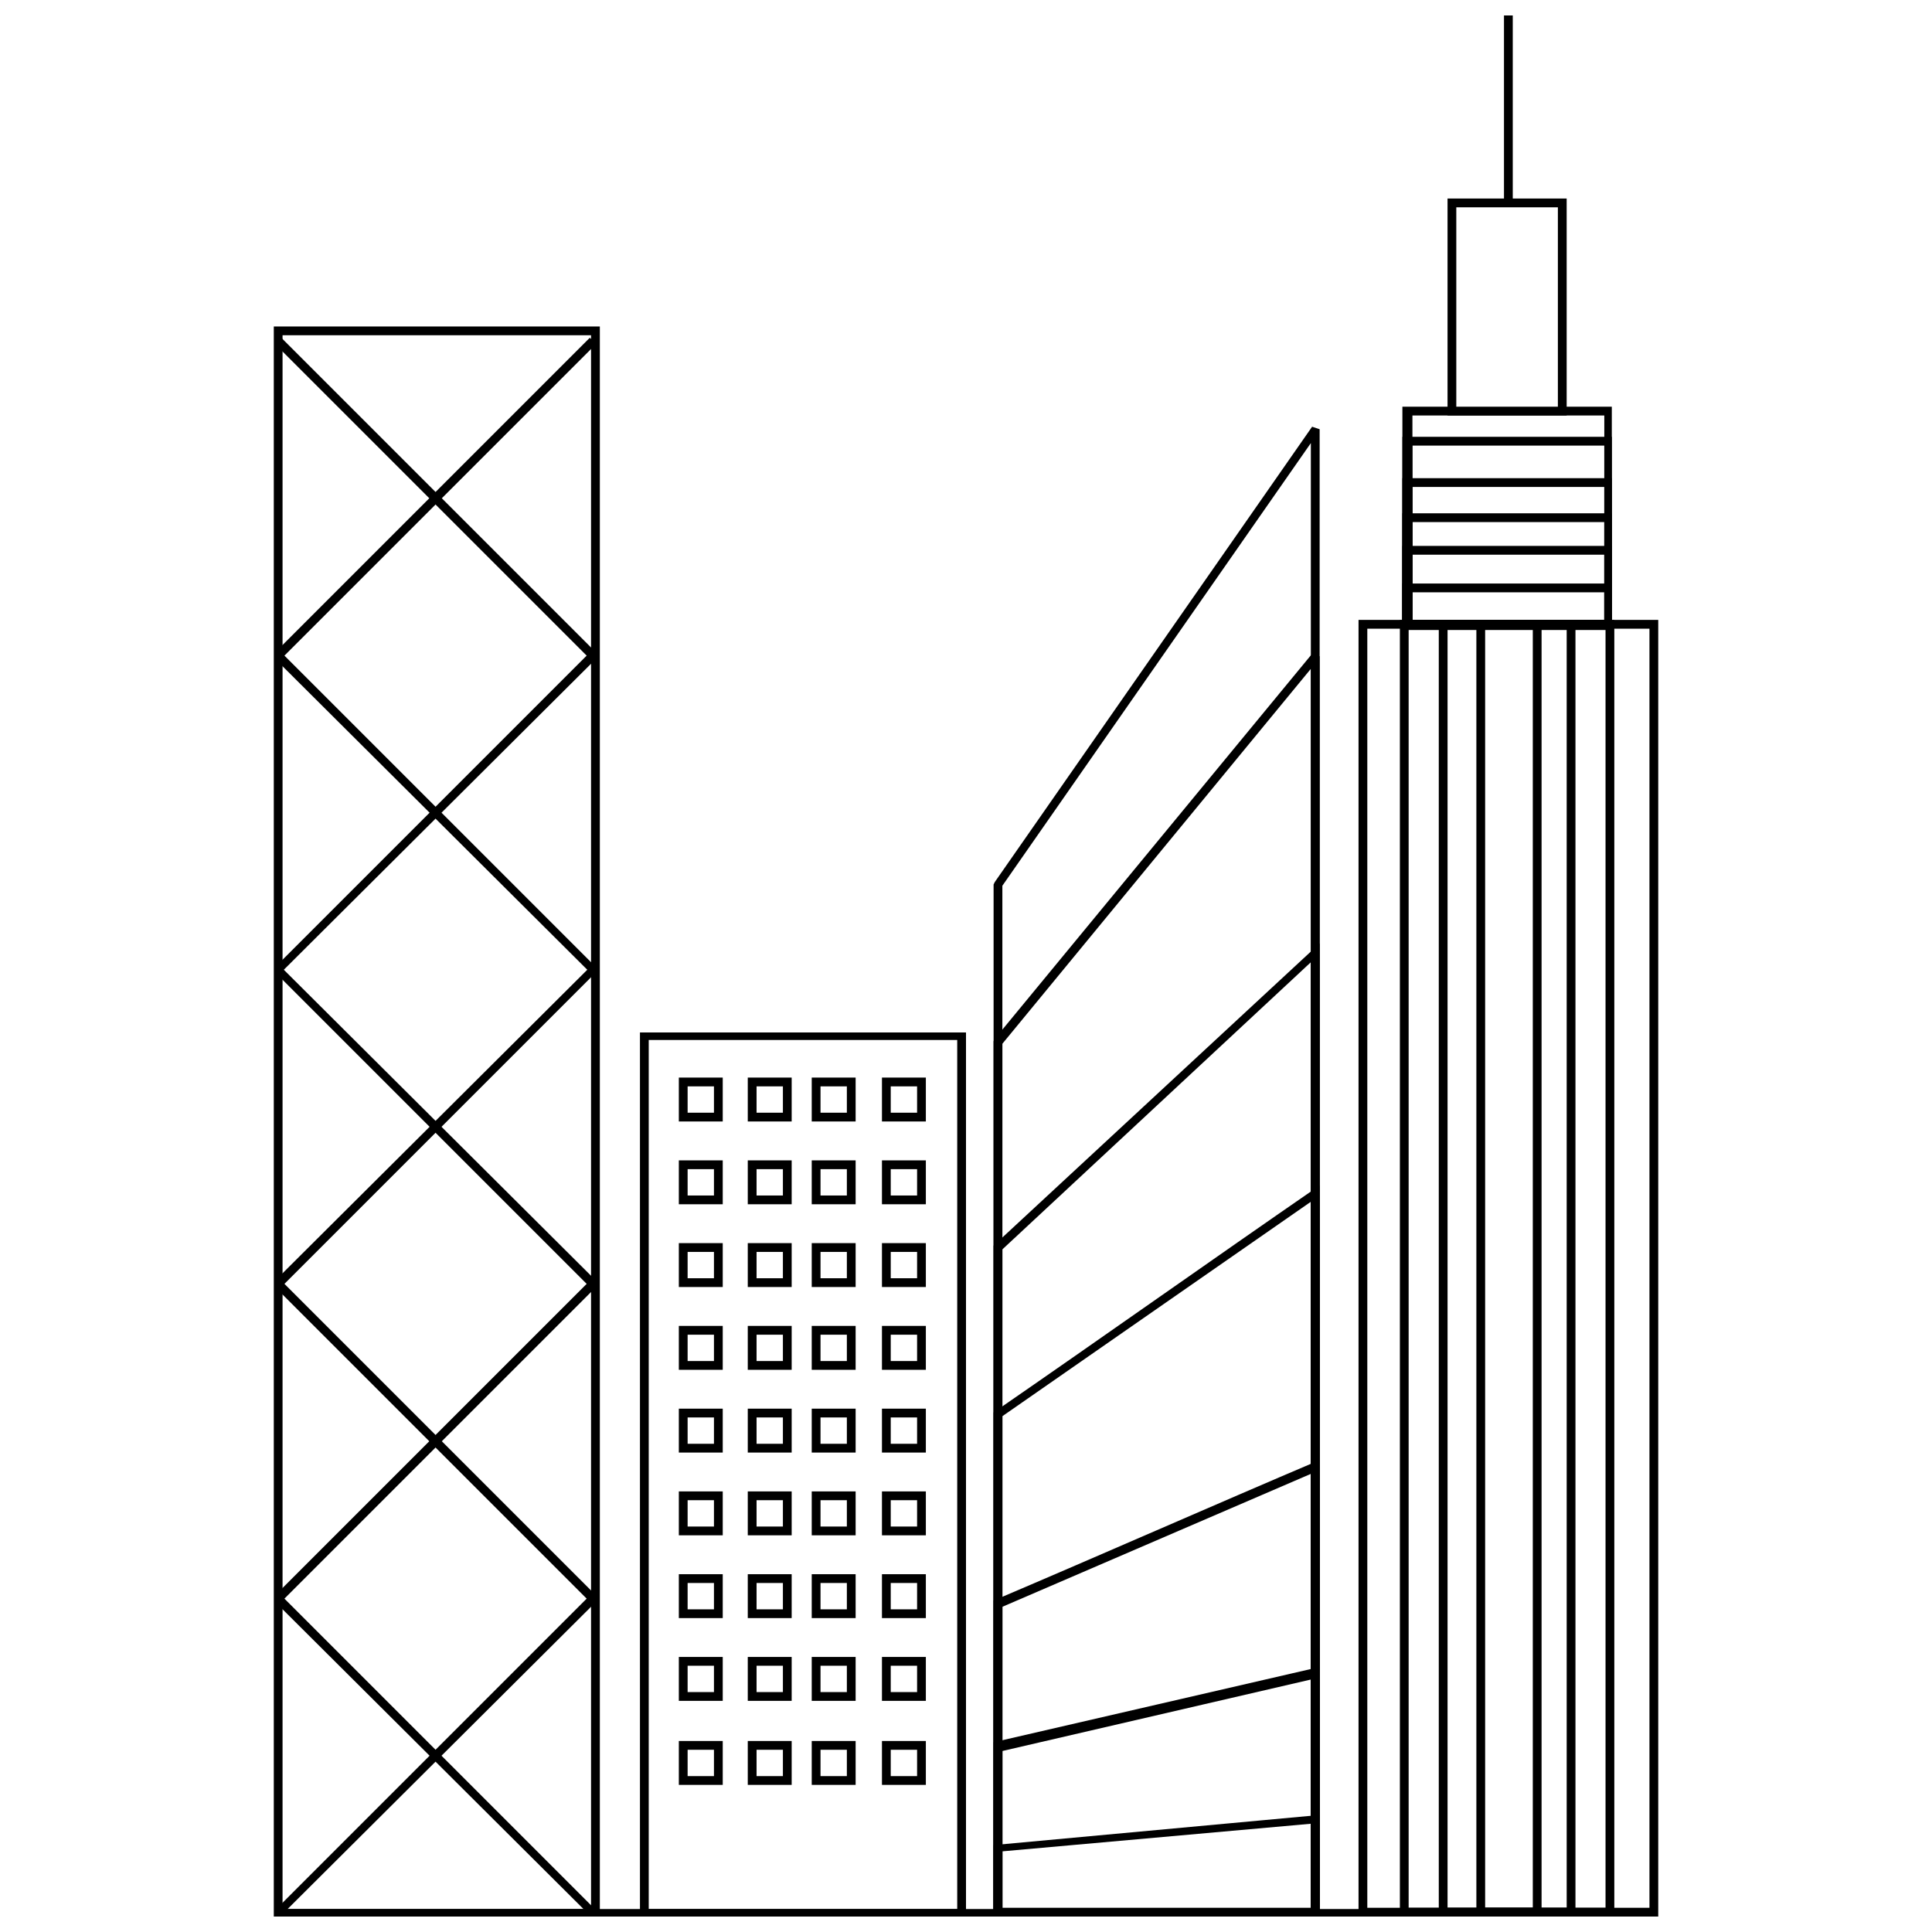 <?xml version="1.0" encoding="UTF-8"?>
<!-- Uploaded to: ICON Repo, www.svgrepo.com, Generator: ICON Repo Mixer Tools -->
<svg width="800px" height="800px" version="1.1" viewBox="144 144 512 512" xmlns="http://www.w3.org/2000/svg">
 <defs>
  <clipPath id="q">
   <path d="m216 230h87v421.9h-87z"/>
  </clipPath>
  <clipPath id="h">
   <path d="m313 417h87v234.9h-87z"/>
  </clipPath>
  <clipPath id="g">
   <path d="m407 257h87v394.9h-87z"/>
  </clipPath>
  <clipPath id="f">
   <path d="m504 308h80v343.9h-80z"/>
  </clipPath>
  <clipPath id="e">
   <path d="m542 148.09h3v49.906h-3z"/>
  </clipPath>
  <clipPath id="d">
   <path d="m216 566h86v85.902h-86z"/>
  </clipPath>
  <clipPath id="c">
   <path d="m216 566h86v85.902h-86z"/>
  </clipPath>
  <clipPath id="b">
   <path d="m217 649h366v2.902h-366z"/>
  </clipPath>
  <clipPath id="a">
   <path d="m407 317h87v334.9h-87z"/>
  </clipPath>
  <clipPath id="p">
   <path d="m407 394h87v257.9h-87z"/>
  </clipPath>
  <clipPath id="o">
   <path d="m407 458h87v193.9h-87z"/>
  </clipPath>
  <clipPath id="n">
   <path d="m407 530h87v121.9h-87z"/>
  </clipPath>
  <clipPath id="m">
   <path d="m407 585h87v66.902h-87z"/>
  </clipPath>
  <clipPath id="l">
   <path d="m407 624h87v27.902h-87z"/>
  </clipPath>
  <clipPath id="k">
   <path d="m514 308h58v343.9h-58z"/>
  </clipPath>
  <clipPath id="j">
   <path d="m525 308h37v343.9h-37z"/>
  </clipPath>
  <clipPath id="i">
   <path d="m535 308h18v343.9h-18z"/>
  </clipPath>
 </defs>
 <g clip-path="url(#q)">
  <path d="m218.88 649.91h81.754v-417.07h-81.754zm82.75 2.328h-85.074v-421.72h86.406v421.72z"/>
 </g>
 <g clip-path="url(#h)">
  <path d="m315.92 649.91h81.754v-230.3h-81.754zm82.75 2.328h-85.074v-234.62h86.406v234.62z"/>
 </g>
 <g clip-path="url(#g)">
  <path d="m491.39 649.91v-388.49l-81.754 117.31v271.18zm2.328-392.15v394.47h-86.406v-273.84l0.332-0.664 84.078-120.64 1.992 0.664z"/>
 </g>
 <g clip-path="url(#f)">
  <path d="m505.02 308.28h78.43v343.63h-79.426v-343.63zm76.102 2.328h-74.773v338.98h74.773z"/>
 </g>
 <path d="m516.98 251.78h54.168v58.82h-55.5v-58.82zm52.176 2.328h-50.848v54.168h50.848z"/>
 <path d="m528.94 196.61h30.242v57.492h-31.57v-57.492zm27.914 2.328h-26.918v53.172h26.918z"/>
 <g clip-path="url(#e)">
  <path d="m542.57 197.61v-49.516h2.328v49.516z"/>
 </g>
 <g clip-path="url(#d)">
  <path d="m216.89 650.24 83.414-83.414 1.66 1.66-83.414 83.082z"/>
 </g>
 <path d="m218.55 483.41 83.414 83.414-1.66 1.66-83.414-83.414z"/>
 <path d="m216.89 483.41 83.414-83.082 1.66 1.328-83.414 83.414z"/>
 <path d="m218.55 316.92 83.414 83.414-1.66 1.328-83.414-83.082z"/>
 <path d="m216.89 316.92 83.414-83.414 1.66 1.66-83.414 83.414z"/>
 <g clip-path="url(#c)">
  <path d="m300.3 651.57-83.414-83.082 1.66-1.66 83.414 83.414z"/>
 </g>
 <path d="m301.96 485.07-83.414 83.414-1.66-1.66 83.414-83.414z"/>
 <path d="m300.3 485.07-83.414-83.414 1.66-1.328 83.414 83.082z"/>
 <path d="m301.96 318.58-83.414 83.082-1.66-1.328 83.414-83.414z"/>
 <path d="m300.3 318.58-83.414-83.414 1.66-1.66 83.414 83.414z"/>
 <g clip-path="url(#b)">
  <path d="m217.55 649.91h364.56v1.992h-364.56z"/>
 </g>
 <path d="m325.23 429.57h10.301v11.633h-11.633v-11.633zm7.977 2.328h-6.981v6.981h6.981z"/>
 <path d="m343.5 429.57h10.301v11.633h-11.633v-11.633zm7.977 2.328h-6.981v6.981h6.981z"/>
 <path d="m360.45 429.57h10.301v11.633h-11.633v-11.633zm7.977 2.328h-6.981v6.981h6.981z"/>
 <path d="m379.06 429.57h10.301v11.633h-11.633v-11.633zm7.977 2.328h-6.981v6.981h6.981z"/>
 <path d="m325.23 451.51h10.301v11.633h-11.633v-11.633zm7.977 2.328h-6.981v6.981h6.981z"/>
 <path d="m343.5 451.51h10.301v11.633h-11.633v-11.633zm7.977 2.328h-6.981v6.981h6.981z"/>
 <path d="m360.45 451.51h10.301v11.633h-11.633v-11.633zm7.977 2.328h-6.981v6.981h6.981z"/>
 <path d="m379.06 451.51h10.301v11.633h-11.633v-11.633zm7.977 2.328h-6.981v6.981h6.981z"/>
 <path d="m325.23 473.44h10.301v11.633h-11.633v-11.633zm7.977 2.328h-6.981v6.981h6.981z"/>
 <path d="m343.5 473.44h10.301v11.633h-11.633v-11.633zm7.977 2.328h-6.981v6.981h6.981z"/>
 <path d="m360.45 473.44h10.301v11.633h-11.633v-11.633zm7.977 2.328h-6.981v6.981h6.981z"/>
 <path d="m379.06 473.44h10.301v11.633h-11.633v-11.633zm7.977 2.328h-6.981v6.981h6.981z"/>
 <path d="m325.23 495.38h10.301v11.633h-11.633v-11.633zm7.977 2.328h-6.981v6.981h6.981z"/>
 <path d="m343.5 495.38h10.301v11.633h-11.633v-11.633zm7.977 2.328h-6.981v6.981h6.981z"/>
 <path d="m360.45 495.38h10.301v11.633h-11.633v-11.633zm7.977 2.328h-6.981v6.981h6.981z"/>
 <path d="m379.06 495.38h10.301v11.633h-11.633v-11.633zm7.977 2.328h-6.981v6.981h6.981z"/>
 <path d="m325.23 517.31h10.301v11.633h-11.633v-11.633zm7.977 2.328h-6.981v6.981h6.981z"/>
 <path d="m343.5 517.31h10.301v11.633h-11.633v-11.633zm7.977 2.328h-6.981v6.981h6.981z"/>
 <path d="m360.45 517.31h10.301v11.633h-11.633v-11.633zm7.977 2.328h-6.981v6.981h6.981z"/>
 <path d="m379.06 517.31h10.301v11.633h-11.633v-11.633zm7.977 2.328h-6.981v6.981h6.981z"/>
 <path d="m325.23 539.24h10.301v11.633h-11.633v-11.633zm7.977 2.328h-6.981v6.981h6.981z"/>
 <path d="m343.5 539.24h10.301v11.633h-11.633v-11.633zm7.977 2.328h-6.981v6.981h6.981z"/>
 <path d="m360.45 539.24h10.301v11.633h-11.633v-11.633zm7.977 2.328h-6.981v6.981h6.981z"/>
 <path d="m379.06 539.24h10.301v11.633h-11.633v-11.633zm7.977 2.328h-6.981v6.981h6.981z"/>
 <path d="m325.23 561.18h10.301v11.633h-11.633v-11.633zm7.977 2.328h-6.981v6.981h6.981z"/>
 <path d="m343.5 561.18h10.301v11.633h-11.633v-11.633zm7.977 2.328h-6.981v6.981h6.981z"/>
 <path d="m360.45 561.18h10.301v11.633h-11.633v-11.633zm7.977 2.328h-6.981v6.981h6.981z"/>
 <path d="m379.06 561.18h10.301v11.633h-11.633v-11.633zm7.977 2.328h-6.981v6.981h6.981z"/>
 <path d="m325.23 583.11h10.301v11.633h-11.633v-11.633zm7.977 2.328h-6.981v6.981h6.981z"/>
 <path d="m343.5 583.11h10.301v11.633h-11.633v-11.633zm7.977 2.328h-6.981v6.981h6.981z"/>
 <path d="m360.45 583.11h10.301v11.633h-11.633v-11.633zm7.977 2.328h-6.981v6.981h6.981z"/>
 <path d="m379.06 583.11h10.301v11.633h-11.633v-11.633zm7.977 2.328h-6.981v6.981h6.981z"/>
 <path d="m325.23 605.38h10.301v11.633h-11.633v-11.633zm7.977 2.328h-6.981v6.981h6.981z"/>
 <path d="m343.5 605.38h10.301v11.633h-11.633v-11.633zm7.977 2.328h-6.981v6.981h6.981z"/>
 <path d="m360.45 605.38h10.301v11.633h-11.633v-11.633zm7.977 2.328h-6.981v6.981h6.981z"/>
 <path d="m379.06 605.38h10.301v11.633h-11.633v-11.633zm7.977 2.328h-6.981v6.981h6.981z"/>
 <g clip-path="url(#a)">
  <path d="m491.39 649.91v-328.67l-81.754 99.367v229.3zm2.328-332v333.99h-86.406v-231.96l0.332-0.664 84.078-102.02 1.992 0.664z"/>
 </g>
 <g clip-path="url(#p)">
  <path d="m491.39 649.91v-250.91l-81.754 76.102v175.14h81.754zm2.328-253.57v255.89h-86.406v-178.13l86.406-80.09v2.66z"/>
 </g>
 <g clip-path="url(#o)">
  <path d="m491.39 649.91v-187.43l-81.754 56.828v130.61zm2.328-189.76v192.09h-86.406v-133.93c28.914-19.941 57.492-40.211 86.406-60.152v2.328z"/>
 </g>
 <g clip-path="url(#n)">
  <path d="m491.39 649.91v-115.32l-81.754 35.227v80.09zm2.328-117.31v119.64h-86.406v-84.078c28.914-12.297 57.492-24.926 86.406-37.223z"/>
 </g>
 <g clip-path="url(#m)">
  <path d="m491.39 649.91v-60.816l-81.754 18.941v41.875zm2.328-62.477v64.473h-86.406v-46.195c28.914-6.648 57.492-13.293 86.406-19.941z"/>
 </g>
 <g clip-path="url(#l)">
  <path d="m491.39 649.91v-22.598l-81.754 7.312v14.953h81.754zm2.328-23.594v25.922h-86.406v-19.273c28.914-2.66 57.492-5.316 86.406-7.977z"/>
 </g>
 <g clip-path="url(#k)">
  <path d="m516.31 308.28h55.5v343.63h-56.828v-343.63zm53.172 2.328h-52.176v338.98h52.176z"/>
 </g>
 <g clip-path="url(#j)">
  <path d="m526.62 308.28h34.895v343.63h-36.223v-343.63zm32.566 2.328h-31.57v338.98h31.57z"/>
 </g>
 <g clip-path="url(#i)">
  <path d="m536.25 308.28h16.285v343.63h-17.281v-343.63zm13.957 2.328h-12.629v338.98h12.629z"/>
 </g>
 <path d="m516.98 259.76h54.168v50.848h-55.5v-50.848zm52.176 2.328h-50.848v46.195h50.848z"/>
 <path d="m516.98 270.72h54.168v39.879h-55.5v-39.879zm52.176 2.328h-50.848v35.227h50.848z"/>
 <path d="m516.98 280.03h54.168v30.574h-55.5v-30.574zm52.176 2.328h-50.848v25.922h50.848z"/>
 <path d="m516.98 288.67h54.168v22.266h-55.5v-22.266zm52.176 2.328h-50.848v17.613h50.848z"/>
 <path d="m516.98 298.64h54.168v12.297h-55.5v-12.297zm52.176 2.328h-50.848v7.644h50.848z"/>
</svg>